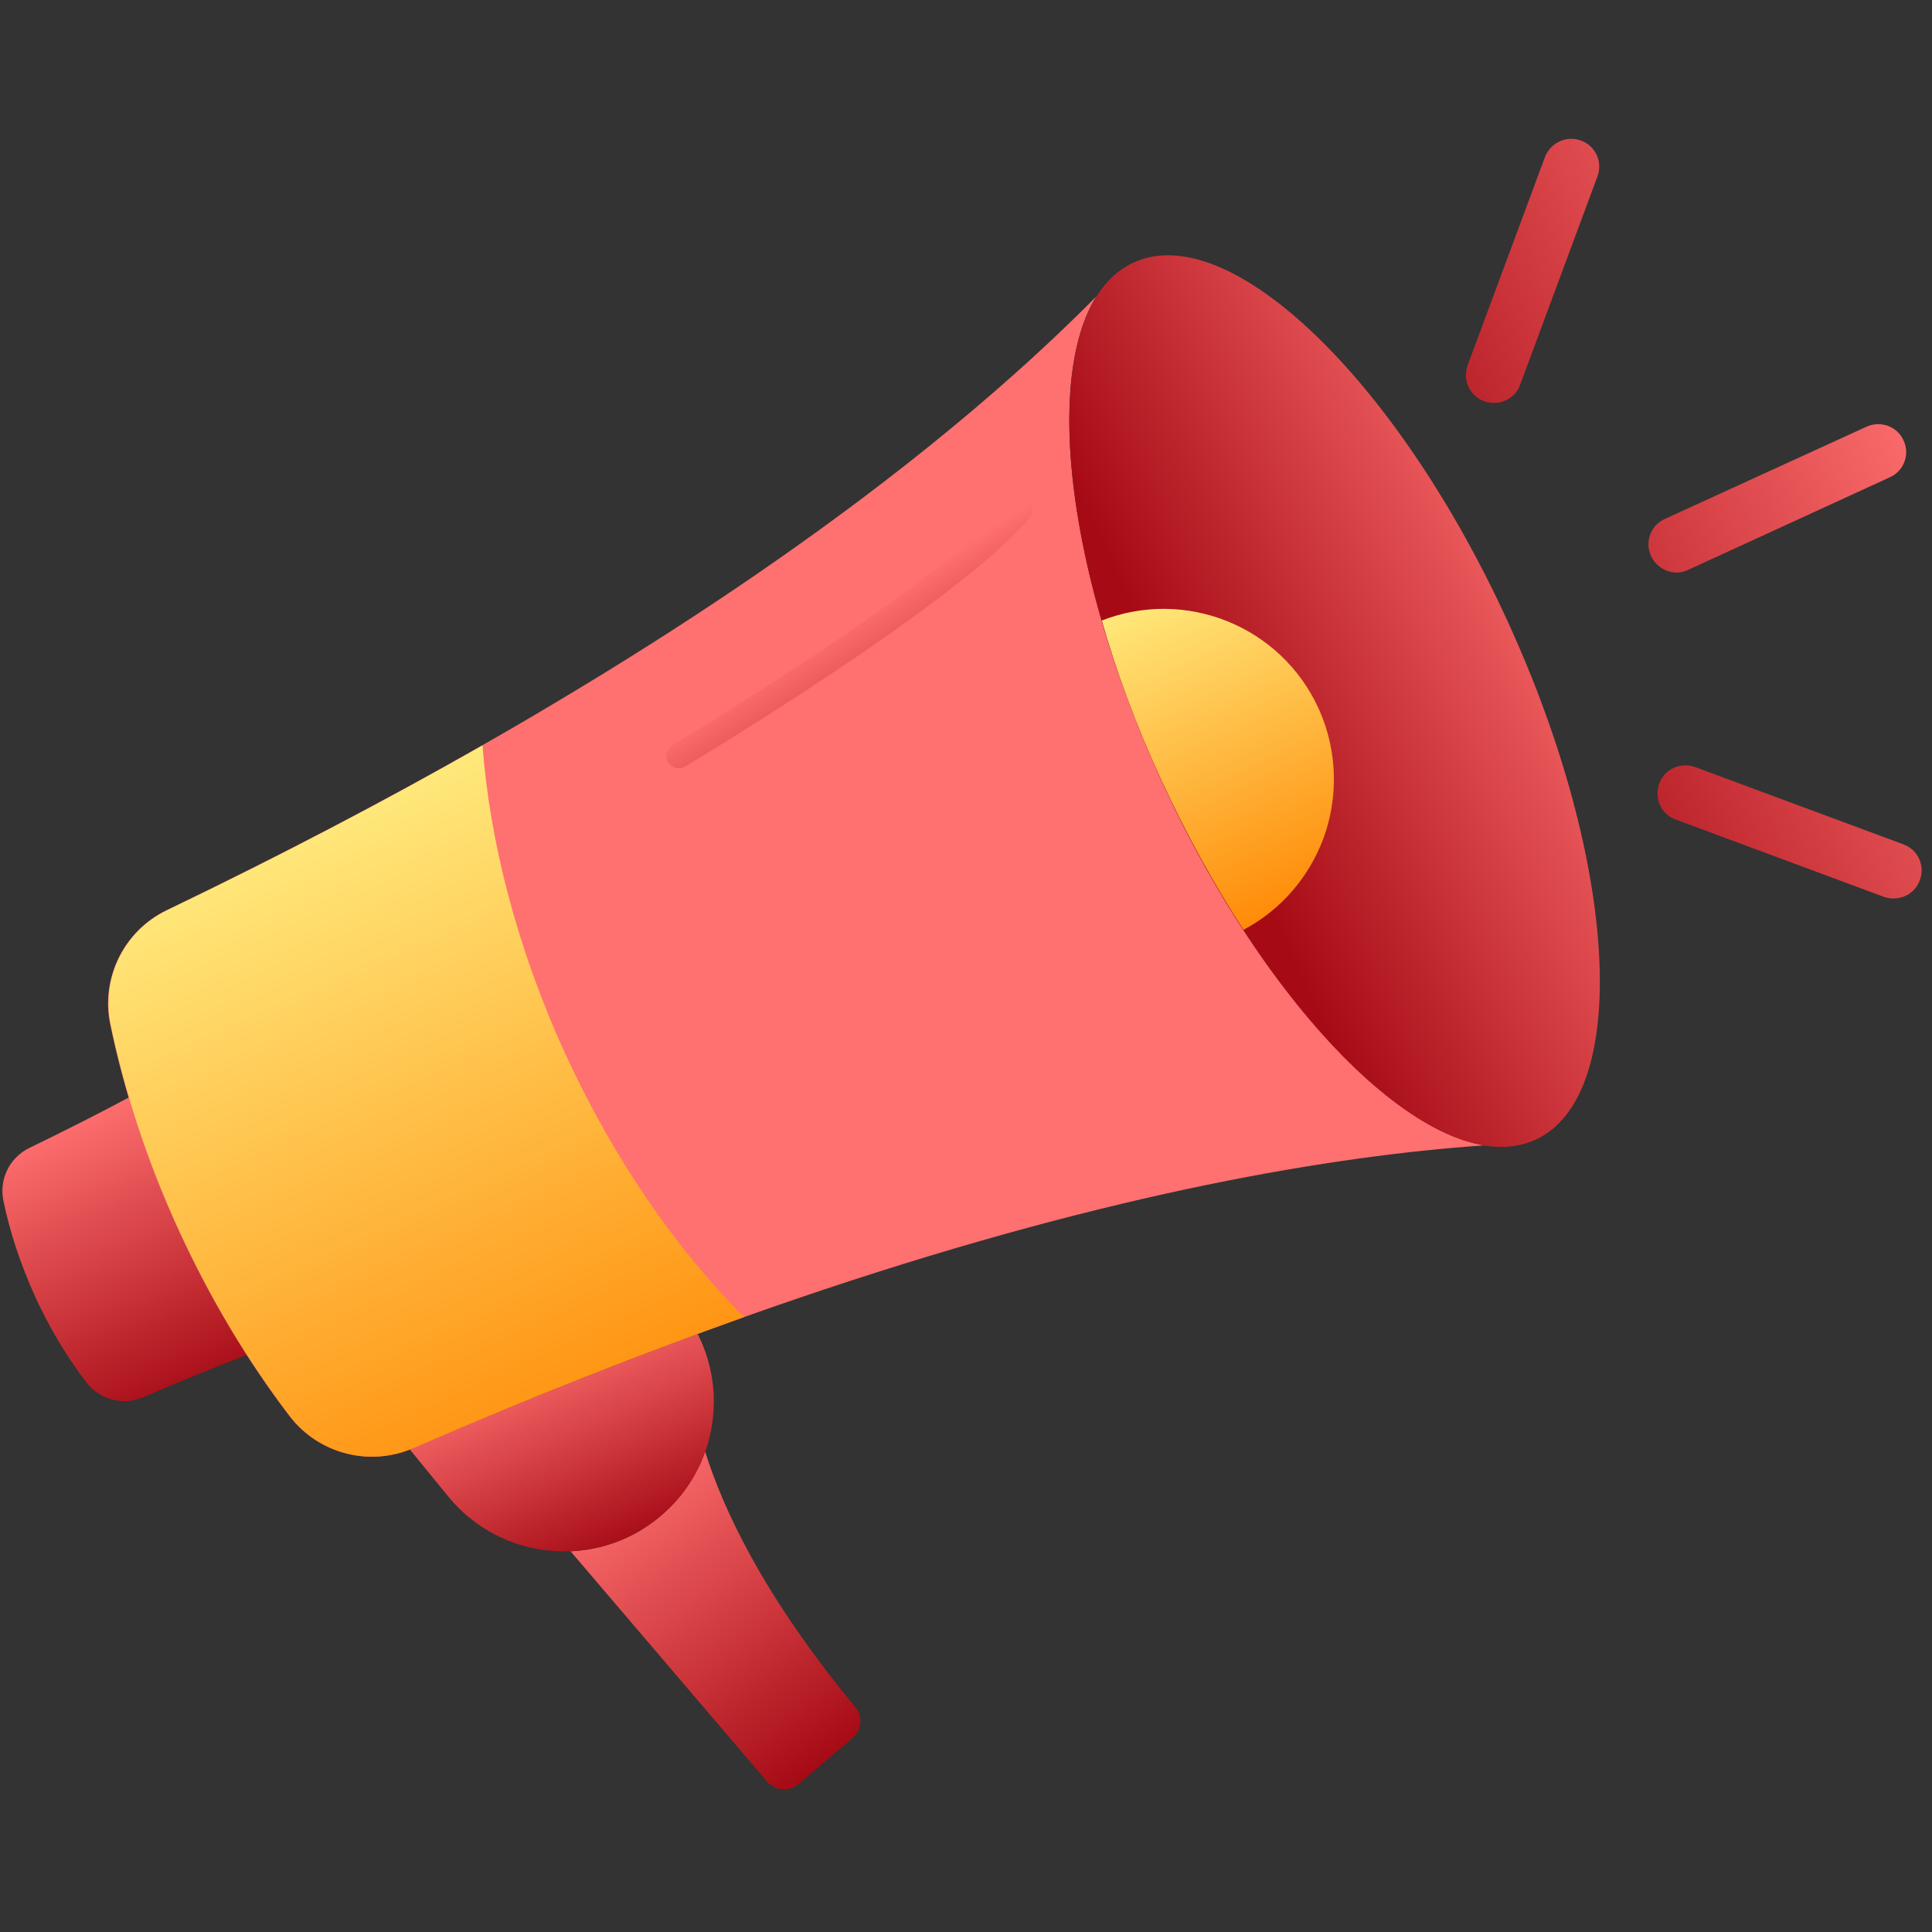 <svg width="106" height="106" viewBox="0 0 106 106" fill="none" xmlns="http://www.w3.org/2000/svg">
<rect x="0" y="0" width="106" height="106" fill="#333333" stroke="none"/>
<g id="fi_8403545" clip-path="url(#clip0_1080_11591)">
<g id="Group">
<path id="Vector" d="M46.772 95.356L43.811 97.886C43.297 98.318 42.515 98.256 42.083 97.742L31.306 85.114C33.013 85.031 34.72 84.435 36.139 83.262C37.352 82.275 38.196 81.021 38.689 79.643C39.636 82.687 41.816 87.479 46.916 93.649C47.348 94.163 47.286 94.924 46.772 95.356Z" fill="url(#paint0_linear_1080_11591)"/>
<path id="Vector_2" d="M38.278 73.185C39.985 76.558 39.204 80.774 36.139 83.263C32.622 86.142 27.439 85.607 24.58 82.09L22.482 79.519C22.544 79.499 22.606 79.478 22.668 79.437C28.221 77.051 33.424 74.974 38.278 73.185Z" fill="url(#paint1_linear_1080_11591)"/>
<path id="Vector_3" d="M7.078 60.206C5.391 61.111 3.561 62.037 1.607 62.983C0.517 63.518 -0.059 64.711 0.187 65.883C0.537 67.57 1.113 69.338 1.915 71.107C2.717 72.876 3.684 74.46 4.733 75.838C5.473 76.805 6.748 77.133 7.859 76.66C9.854 75.797 11.726 75.036 13.536 74.336C12.178 72.239 10.924 69.935 9.813 67.508C8.702 65.081 7.777 62.613 7.078 60.206Z" fill="url(#paint2_linear_1080_11591)"/>
<path id="Vector_4" d="M63.72 42.806C58.599 31.638 57.303 20.861 60.141 16.274C54.279 22.198 44.983 29.911 30.442 38.569C24.313 42.23 17.258 46.035 9.134 49.943C6.789 51.075 5.514 53.666 6.049 56.216C6.81 59.877 8.044 63.682 9.792 67.487C11.54 71.292 13.617 74.727 15.88 77.689C17.464 79.766 20.261 80.486 22.647 79.457C30.915 75.858 38.422 73.02 45.188 70.757C61.211 65.41 73.14 63.415 81.449 62.839C76.163 61.996 68.841 53.974 63.72 42.806Z" fill="#FF7070"/>
<path id="Vector_5" d="M26.473 40.894C21.311 43.835 15.572 46.858 9.155 49.943C6.811 51.074 5.535 53.666 6.07 56.216C6.831 59.877 8.065 63.682 9.813 67.487C11.562 71.292 13.639 74.727 15.901 77.689C17.485 79.766 20.282 80.486 22.668 79.457C29.209 76.619 35.255 74.254 40.829 72.259C37.106 68.557 33.672 63.6 30.998 57.779C28.345 51.979 26.864 46.118 26.473 40.894Z" fill="url(#paint3_linear_1080_11591)"/>
<path id="Vector_6" d="M82.725 34.106C88.813 47.393 89.492 60.124 84.247 62.53C79.002 64.937 69.809 56.113 63.721 42.827C57.633 29.54 56.954 16.809 62.199 14.402C67.443 11.996 76.637 20.799 82.725 34.106Z" fill="url(#paint4_linear_1080_11591)"/>
<path id="Vector_7" d="M72.338 38.857C73.408 41.202 73.428 43.773 72.606 46.015C71.824 48.092 70.323 49.902 68.225 51.013C66.62 48.545 65.098 45.789 63.72 42.806C62.342 39.824 61.252 36.862 60.45 34.045C65.037 32.255 70.261 34.333 72.338 38.857Z" fill="url(#paint5_linear_1080_11591)"/>
<path id="Vector_8" d="M56.399 27.504C56.111 27.258 55.679 27.299 55.411 27.587C51.606 32.05 37.045 40.791 36.901 40.873C36.572 41.079 36.469 41.49 36.654 41.819C36.839 42.128 37.23 42.231 37.538 42.087C37.559 42.066 37.579 42.066 37.6 42.045C38.217 41.675 52.511 33.099 56.46 28.45C56.728 28.204 56.687 27.751 56.399 27.504Z" fill="url(#paint6_linear_1080_11591)"/>
<path id="Vector_9" d="M103.683 26.188L92.618 31.268C92.227 31.453 91.816 31.453 91.445 31.309C91.075 31.165 90.767 30.898 90.582 30.507C90.232 29.726 90.561 28.821 91.343 28.471L102.408 23.411C103.189 23.062 104.094 23.391 104.444 24.172C104.794 24.933 104.465 25.838 103.683 26.188ZM86.756 7.718C85.954 7.41 85.069 7.821 84.761 8.623L80.524 20.038C80.236 20.84 80.627 21.725 81.429 22.013C82.231 22.301 83.115 21.91 83.403 21.108L87.64 9.693C87.949 8.891 87.537 8.006 86.756 7.718ZM104.423 46.323L93.008 42.087C92.206 41.799 91.322 42.189 91.034 42.992C90.746 43.794 91.137 44.678 91.939 44.966L103.354 49.203C104.156 49.491 105.04 49.1 105.328 48.298C105.637 47.496 105.226 46.611 104.423 46.323Z" fill="url(#paint7_linear_1080_11591)"/>
</g>
</g>
<defs>
<linearGradient id="paint0_linear_1080_11591" x1="33.797" y1="80.587" x2="45.453" y2="96.522" gradientUnits="userSpaceOnUse">
<stop stop-color="#FF7070"/>
<stop offset="1" stop-color="#A60B15"/>
</linearGradient>
<linearGradient id="paint1_linear_1080_11591" x1="29.184" y1="73.677" x2="34.316" y2="84.892" gradientUnits="userSpaceOnUse">
<stop stop-color="#FF7070"/>
<stop offset="1" stop-color="#A60B15"/>
</linearGradient>
<linearGradient id="paint2_linear_1080_11591" x1="2.733" y1="61.734" x2="9.77" y2="77.11" gradientUnits="userSpaceOnUse">
<stop stop-color="#FF7070"/>
<stop offset="1" stop-color="#A60B15"/>
</linearGradient>
<linearGradient id="paint3_linear_1080_11591" x1="13.774" y1="44.58" x2="31.138" y2="82.522" gradientUnits="userSpaceOnUse">
<stop stop-color="#FFED81"/>
<stop offset="1" stop-color="#FF8804"/>
</linearGradient>
<linearGradient id="paint4_linear_1080_11591" x1="63.615" y1="42.532" x2="87.993" y2="31.376" gradientUnits="userSpaceOnUse">
<stop offset="0.089" stop-color="#A60B15"/>
<stop offset="1" stop-color="#FF7070"/>
</linearGradient>
<linearGradient id="paint5_linear_1080_11591" x1="63.691" y1="31.318" x2="72.184" y2="49.877" gradientUnits="userSpaceOnUse">
<stop stop-color="#FFED81"/>
<stop offset="1" stop-color="#FF8804"/>
</linearGradient>
<linearGradient id="paint6_linear_1080_11591" x1="46.242" y1="34.189" x2="51.633" y2="42.556" gradientUnits="userSpaceOnUse">
<stop stop-color="#FF7070"/>
<stop offset="1" stop-color="#A60B15"/>
</linearGradient>
<linearGradient id="paint7_linear_1080_11591" x1="106.156" y1="23.219" x2="78.563" y2="35.867" gradientUnits="userSpaceOnUse">
<stop stop-color="#FF7070"/>
<stop offset="1" stop-color="#A60B15"/>
</linearGradient>
<clipPath id="clip0_1080_11591">
<rect width="105.305" height="105.305" fill="white" transform="translate(0.126 0.252)"/>
</clipPath>
</defs>
</svg>
